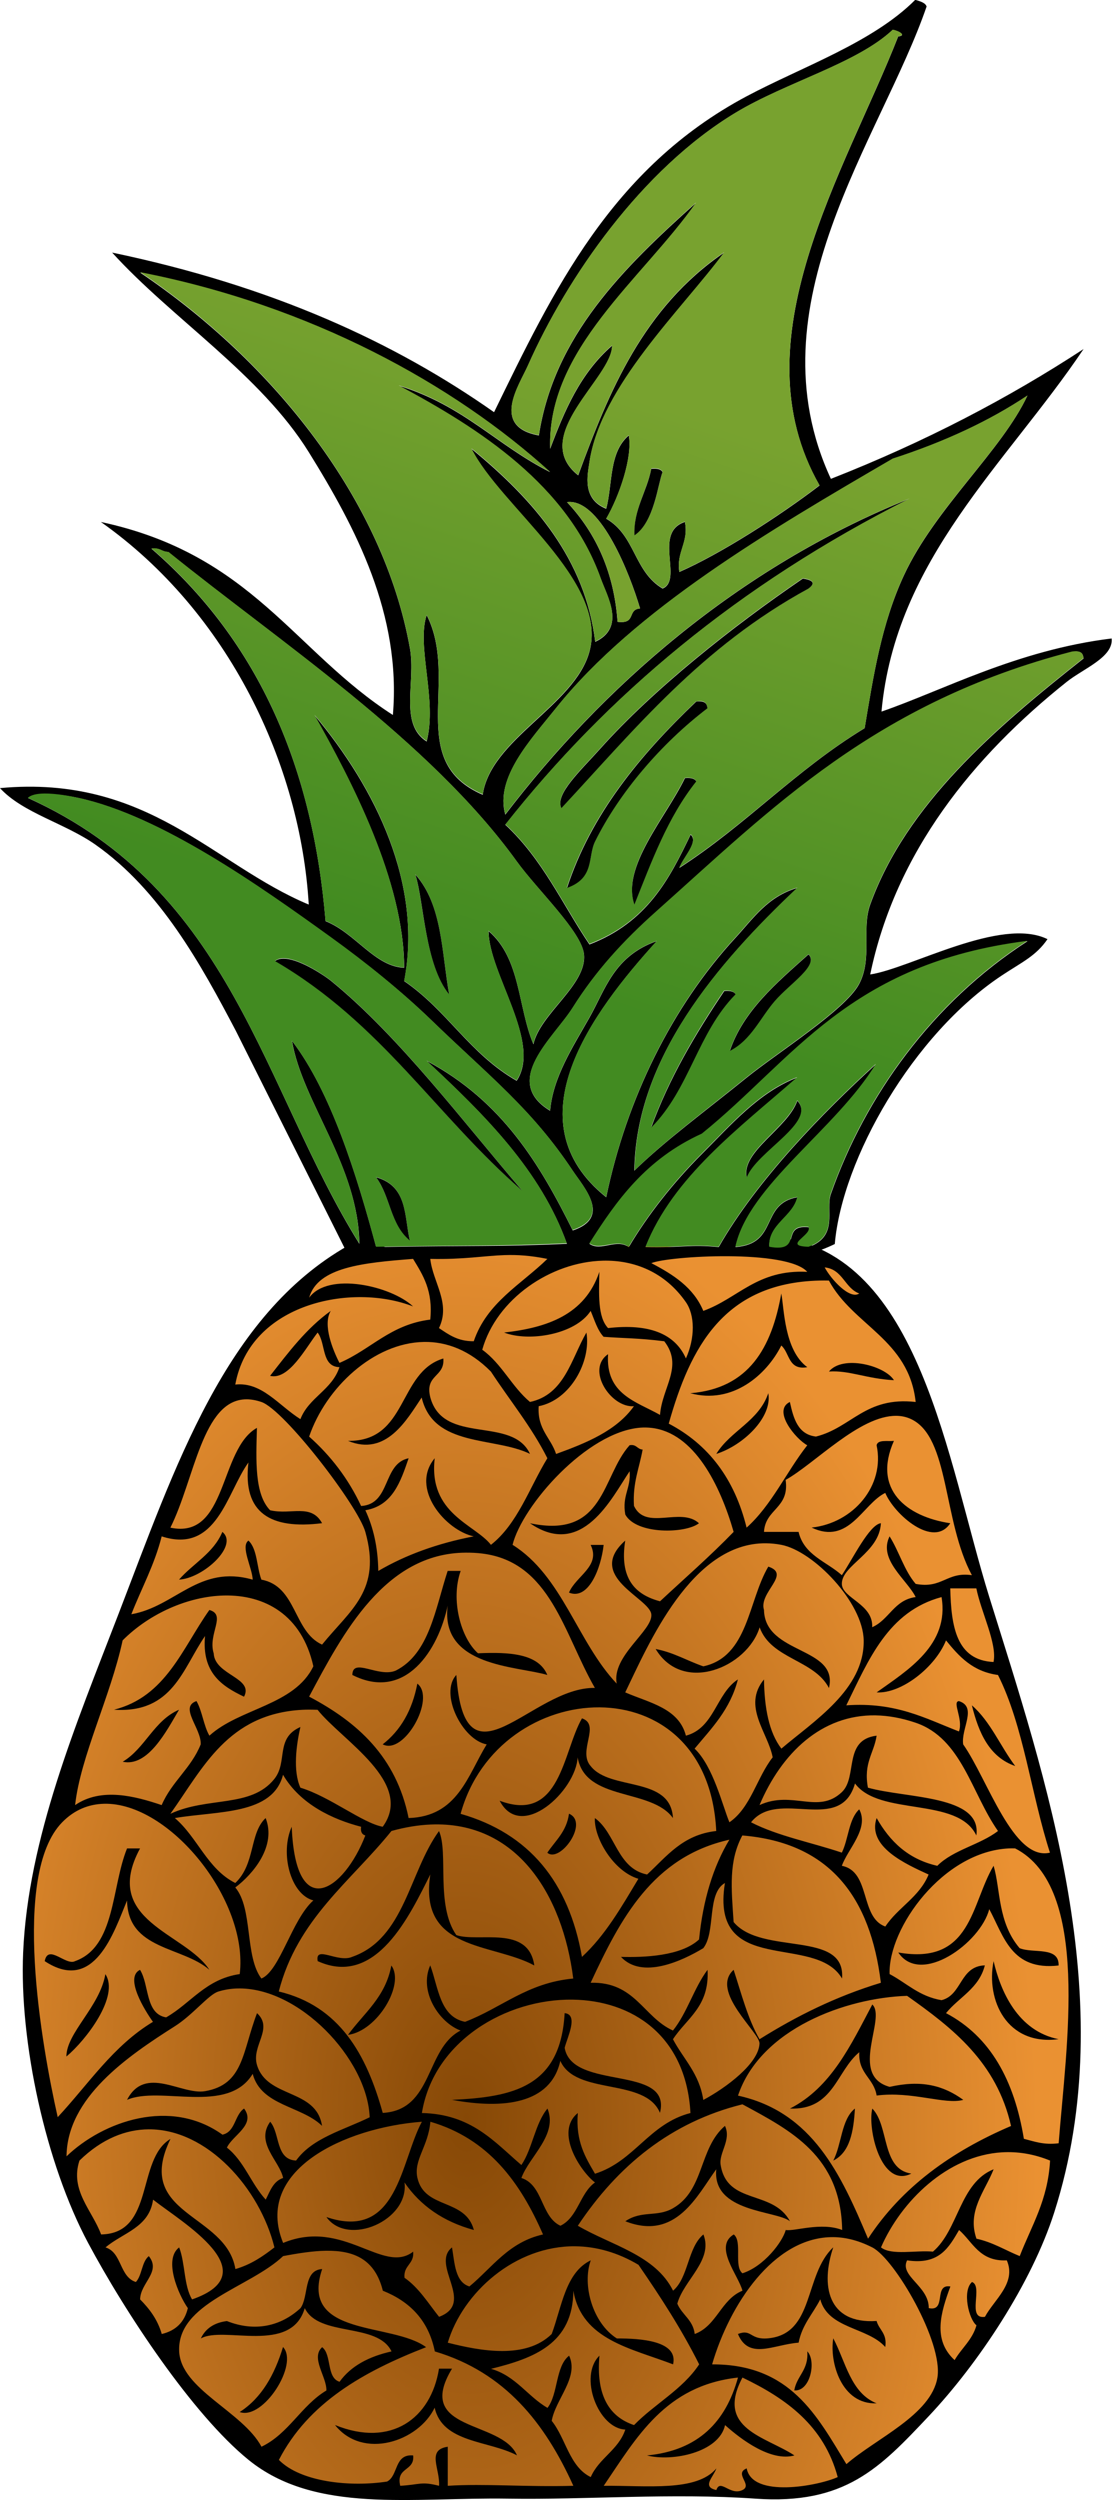 <?xml version="1.0" encoding="UTF-8" standalone="no"?>
<!-- Generator: Adobe Illustrator 12.0.1, SVG Export Plug-In . SVG Version: 6.00 Build 51448)  -->
<svg
    xmlns:inkscape="http://www.inkscape.org/namespaces/inkscape"
    xmlns:rdf="http://www.w3.org/1999/02/22-rdf-syntax-ns#"
    xmlns="http://www.w3.org/2000/svg"
    xmlns:sodipodi="http://sodipodi.sourceforge.net/DTD/sodipodi-0.dtd"
    xmlns:cc="http://creativecommons.org/ns#"
    xmlns:xlink="http://www.w3.org/1999/xlink"
    xmlns:dc="http://purl.org/dc/elements/1.1/"
    xmlns:svg="http://www.w3.org/2000/svg"
    xmlns:ns1="http://sozi.baierouge.fr"
    id="Layer_1"
    sodipodi:docname="pineapple.svg"
    xml:space="preserve"
    overflow="visible"
    viewBox="0 0 155.774 349.997"
    version="1.1"
    enable-background="new 0 0 148.226 403.195"
    inkscape:version="0.48.3.1 r9886"
  ><defs
      id="defs183"
    >
<radialGradient
        id="radialGradient4297"
        gradientUnits="userSpaceOnUse"
        cy="344.48"
        cx="62.859"
        gradientTransform="matrix(1.09 -.024 .038 1.773 -16.25 -312.54)"
        r="73.463"
        inkscape:collect="always"
      ><stop
          id="stop856"
          style="stop-color:#864806"
          offset="0"
      /><stop
          id="stop857"
          style="stop-color:#ea9132"
          offset="1"
      /></radialGradient
    ><linearGradient
        id="linearGradient4393"
        y2="203.2"
        gradientUnits="userSpaceOnUse"
        x2="85"
        y1="143.2"
        x1="105"
        inkscape:collect="always"
      ><stop
          id="stop4369"
          style="stop-color:#78a22f"
          offset="0"
      /><stop
          id="stop4371"
          style="stop-color:#428b21"
          offset="1"
      /></linearGradient
    ></defs
  ><sodipodi:namedview
      id="namedview181"
      fit-margin-left="0"
      inkscape:zoom="0.088388348"
      borderopacity="1"
      inkscape:current-layer="Layer_1"
      inkscape:cx="1986.363"
      inkscape:cy="-476.15147"
      inkscape:window-maximized="0"
      showgrid="false"
      fit-margin-right="0"
      bordercolor="#666666"
      inkscape:window-x="0"
      guidetolerance="10"
      objecttolerance="10"
      inkscape:window-y="0"
      fit-margin-bottom="0"
      inkscape:window-width="687"
      inkscape:pageopacity="0"
      inkscape:pageshadow="2"
      pagecolor="#ffffff"
      gridtolerance="10"
      inkscape:window-height="375"
      fit-margin-top="0"
    ><inkscape:grid
        id="grid4334"
        originy="-0.003px"
        enabled="true"
        originx="3.177px"
        visible="true"
        snapvisiblegridlinesonly="true"
        type="xygrid"
        empspacing="5"
    /></sodipodi:namedview
  >
<path
      id="path4287"
      sodipodi:nodetypes="cccccccccccccccccccccccccccc"
      style="fill:url(#radialGradient4297)"
      inkscape:connector-curvature="0"
      d="m111.34 175.63-20.929-1.281-41.216 1.388-8.435 5.873-6.513 7.047-10.251 20.074-9.61 25.52-6.62 20.288-2.67 7.154-0.961 12.066 3.097 24.345 5.232 13.668 18.259 27.869 13.668 8.756h31.606l32.14 0.747 9.824-1.815 14.629-12.707 11.425-17.191 5.125-16.124 1.922-16.657-1.281-14.095-2.99-14.949-9.61-34.703-8.756-28.51-6.941-11.425-4.805-4.485z"
  /><g
      id="g4299"
      clip-rule="evenodd"
      transform="translate(3.177 -53.195)"
    ><path
        id="path49"
        style="fill-rule:evenodd"
        inkscape:connector-curvature="0"
        d="m106.27 234.28c0.407 2.073 0.392 7.93 3.642 10.318-2.694 0.469-2.443-2.008-3.642-3.035-2.08 4.154-6.873 8.276-12.746 6.677 8.239-0.662 11.406-6.398 12.746-13.96z"
    /><path
        id="path51"
        style="fill-rule:evenodd"
        inkscape:connector-curvature="0"
        d="m58.927 243.38c0.225 2.652-2.643 2.213-1.821 5.462 1.863 6.724 11.447 2.522 13.959 7.891-5.008-2.44-13.516-0.887-15.173-7.891-2.065 3.077-4.945 8.294-10.318 6.07 8.402 0.106 6.971-9.62 13.353-11.532z"
    /><path
        id="path53"
        style="fill-rule:evenodd"
        inkscape:connector-curvature="0"
        d="m122.05 246.42c-3.923-0.215-6.222-1.409-9.104-1.214 1.939-2.369 7.837-0.831 9.104 1.214z"
    /><path
        id="path55"
        style="fill-rule:evenodd"
        inkscape:connector-curvature="0"
        d="m104.45 248.24c0.59 3.432-3.584 7.333-7.283 8.497 1.997-3.262 5.953-4.567 7.283-8.497z"
    /><path
        id="path61"
        style="fill-rule:evenodd"
        inkscape:connector-curvature="0"
        d="m119.62 255.52c0.188-0.823 1.52-0.504 2.428-0.606-3.038 6.812 1.743 10.61 7.891 11.531-2.337 3.574-7.821-1.198-9.104-4.248-3.188 1.561-5.066 7.346-10.318 4.855 5.848-0.629 10.311-5.867 9.103-11.532z"
    /><path
        id="path63"
        style="fill-rule:evenodd"
        inkscape:connector-curvature="0"
        d="m85.026 255.52c0.98-0.171 1.045 0.573 1.82 0.607-0.458 2.575-1.417 4.652-1.214 7.89 1.652 3.531 6.545 0.092 9.104 2.428-1.85 1.455-8.755 1.62-10.318-1.214-0.475-2.7 0.809-3.643 0.607-6.069-2.54 3.784-6.641 12.308-13.96 7.283 10.528 2.233 10.025-6.565 13.961-10.925z"
    /><path
        id="path65"
        style="fill-rule:evenodd"
        inkscape:connector-curvature="0"
        d="m27.973 267.66c2.337 1.895-2.687 6.499-6.069 6.677 1.98-2.269 4.813-3.685 6.069-6.677z"
    /><path
        id="path67"
        style="fill-rule:evenodd"
        inkscape:connector-curvature="0"
        d="m79.563 269.48h1.821c-0.358 3.233-2.111 7.794-4.855 6.676 0.985-2.346 4.489-3.702 3.034-6.676z"
    /><path
        id="path73"
        style="fill-rule:evenodd"
        inkscape:connector-curvature="0"
        d="m104.45 272.52c3.272 1.068-1.375 3.577-0.606 6.069 0.142 6.286 10.471 5.096 9.104 10.926-2.077-3.992-8.104-4.035-9.711-8.498-1.732 5.595-10.735 9.402-14.566 3.035 2.547 0.487 4.417 1.652 6.677 2.428 6.313-1.374 6.256-9.118 9.102-13.96z"
    /><path
        id="path75"
        style="fill-rule:evenodd"
        inkscape:connector-curvature="0"
        d="m59.534 273.12h1.821c-1.439 4.062 0.026 9.399 2.428 11.532 4.443-0.194 8.456 0.04 9.711 3.034-4.25-1.271-15.02-1.122-13.959-9.711-1.3 6.179-5.894 13.477-13.353 9.711 0.029-2.511 3.643 0.413 6.07-0.606 4.714-2.366 5.539-8.622 7.282-13.96z"
    /><path
        id="path83"
        style="fill-rule:evenodd"
        inkscape:connector-curvature="0"
        d="m26.152 278.59c2.445 0.674-0.247 3.341 0.607 6.07 0.152 3.066 5.65 3.402 4.249 6.069-3.155-1.498-5.931-3.376-5.462-8.497-3.14 4.547-4.517 10.858-12.746 10.317 7.272-1.831 9.575-8.631 13.352-13.959z"
    /><path
        id="path85"
        style="fill-rule:evenodd"
        inkscape:connector-curvature="0"
        d="m55.286 288.9c2.629 2.042-1.85 10.069-4.855 8.497 2.507-1.943 4.143-4.757 4.855-8.497z"
    /><path
        id="path89"
        style="fill-rule:evenodd"
        inkscape:connector-curvature="0"
        d="m132.97 291.94c2.599 2.257 3.985 5.726 6.069 8.497-3.606-1.249-5.107-4.603-6.069-8.497z"
    /><path
        id="path91"
        style="fill-rule:evenodd"
        inkscape:connector-curvature="0"
        d="m21.904 292.55c-1.76 2.99-4.356 8.057-7.891 7.283 3.166-1.892 4.36-5.756 7.891-7.283z"
    /><path
        id="path97"
        style="fill-rule:evenodd"
        inkscape:connector-curvature="0"
        d="m78.349 293.76c2.677 0.906-0.656 4.562 1.214 6.677 2.744 3.527 11.21 1.334 11.532 7.283-3.052-4.231-12.27-2.297-13.353-8.497-0.264 4.699-7.924 11.817-10.925 6.069 8.545 3.223 8.848-6.889 11.532-11.532z"
    /><path
        id="path103"
        style="fill-rule:evenodd"
        inkscape:connector-curvature="0"
        d="m76.529 307.11c2.879 1.23-1.271 6.968-3.035 5.463 1.134-1.698 2.704-2.961 3.035-5.463z"
    /><path
        id="path107"
        style="fill-rule:evenodd"
        inkscape:connector-curvature="0"
        d="m58.32 309.54c1.354 3.05-0.491 10.372 2.428 14.566 3.132 1.067 10.08-1.486 10.925 4.248-5.905-3.199-16.249-1.96-14.567-12.745-2.865 5.664-7.558 15.867-15.781 12.139-0.406-2.291 2.817 0.297 4.855-0.607 7.335-2.58 7.959-11.87 12.14-17.601z"
    /><path
        id="path111"
        style="fill-rule:evenodd"
        inkscape:connector-curvature="0"
        d="m14.62 311.97h1.821c-5.499 10.173 6.373 11.79 9.711 16.994-3.778-3.303-11.409-2.754-11.532-9.711-1.843 4.43-4.562 13.074-11.532 8.497 0.468-2.471 2.974 0.691 4.249 0 5.673-2.016 5.068-10.309 7.283-15.78z"
    /><path
        id="path115"
        style="fill-rule:evenodd"
        inkscape:connector-curvature="0"
        d="m136.01 314.4c0.985 3.282 0.549 7.897 3.642 11.531 1.847 0.784 5.561-0.301 5.463 2.428-6.618 0.751-7.659-4.075-9.712-7.89-1.21 4.72-9.589 10.786-12.745 6.069 10.306 1.811 10.173-6.82 13.352-12.138z"
    /><path
        id="path117"
        style="fill-rule:evenodd"
        inkscape:connector-curvature="0"
        d="m136.01 327.75c0.961 4.166 3.364 9.782 9.104 10.925-7.275 0.944-10.191-5.51-9.104-10.925z"
    /><path
        id="path119"
        style="fill-rule:evenodd"
        inkscape:connector-curvature="0"
        d="m51.644 328.36c1.931 2.63-1.954 9.163-6.07 9.712 2.216-3.045 5.255-5.266 6.07-9.712z"
    /><path
        id="path121"
        style="fill-rule:evenodd"
        inkscape:connector-curvature="0"
        d="m11.585 329.57c2.016 3.087-2.712 9.237-5.462 11.532 0.012-3.331 4.686-6.969 5.462-11.532z"
    /><path
        id="path127"
        style="fill-rule:evenodd"
        inkscape:connector-curvature="0"
        d="m119.02 333.82c2.029 1.915-3.357 9.927 2.428 11.532 4.435-1.006 7.525-0.208 10.317 1.82-2.58 0.713-7.213-1.252-12.139-0.606-0.384-2.448-2.601-3.064-2.428-6.069-3.22 2.647-3.601 8.133-9.711 7.89 5.764-2.937 8.52-8.879 11.533-14.567z"
    /><path
        id="path129"
        style="fill-rule:evenodd"
        inkscape:connector-curvature="0"
        d="m32.829 335.03c2.36 2.193-0.834 4.546 0 7.283 1.424 4.677 8.307 3.257 9.104 8.497-2.858-2.807-8.535-2.794-9.711-7.283-3.483 5.771-12.967 1.629-17.602 3.642 2.541-4.915 7.626-0.643 10.925-1.214 5.439-0.941 5.199-5.485 7.284-10.925z"
    /><path
        id="path131"
        style="fill-rule:evenodd"
        inkscape:connector-curvature="0"
        d="m75.921 335.03c1.994 0.19 0.354 3.429 0 4.855 1.062 6.066 15.049 2.285 13.354 9.104-2.086-4.996-11.792-2.371-13.96-7.283-1.335 6.068-8.019 6.784-15.174 5.462 8.567-0.391 15.211-1.786 15.78-12.138z"
    /><path
        id="path135"
        style="fill-rule:evenodd"
        inkscape:connector-curvature="0"
        d="m113.55 355.67c1.189-2.25 1.114-5.765 3.035-7.283-0.187 3.252-0.722 6.156-3.035 7.283z"
    /><path
        id="path137"
        style="fill-rule:evenodd"
        inkscape:connector-curvature="0"
        d="m119.02 348.39c2.396 2.46 1.239 8.472 5.462 9.104-4.227 2.105-6.161-6.253-5.462-9.104z"
    /><path
        id="path151"
        style="fill-rule:evenodd"
        inkscape:connector-curvature="0"
        d="m113.55 380.55c1.748 3.31 2.452 7.664 6.069 9.104-4.948 0.199-6.618-5.794-6.069-9.104z"
    /><path
        id="path153"
        style="fill-rule:evenodd"
        inkscape:connector-curvature="0"
        d="m36.47 381.77c2.251 2.4-2.777 10.274-6.069 9.104 3.08-1.976 4.887-5.228 6.069-9.104z"
    /><path
        id="path155"
        style="fill-rule:evenodd"
        inkscape:connector-curvature="0"
        d="m109.91 382.38c1.301 1.341 0.429 5.658-1.821 5.462 0.353-2.074 2.03-2.825 1.821-5.462z"
    /><path
        id="path157"
        style="fill-rule:evenodd"
        inkscape:connector-curvature="0"
        d="m58.32 384.8h1.821c-5.385 8.907 6.942 7.123 9.104 12.139-3.963-2.105-10.427-1.712-11.532-6.677-2.275 4.754-10.049 7.34-13.96 2.429 7.875 3.2 13.457-0.929 14.567-7.891z"
    /><path
        id="path169"
        style="fill-rule:evenodd"
        inkscape:connector-curvature="0"
        d="m97.165 356.88c-2.677 3.654-5.627 10.074-12.746 7.284 2.346-1.575 4.415-0.527 6.677-1.821 4.444-2.543 3.598-8.37 7.283-11.532 0.929 1.993-0.88 3.764-0.606 5.463 0.907 5.652 7.298 3.43 9.711 7.891-1.912-1.538-10.931-1.204-10.319-7.285z"
    /><path
        id="path171"
        style="fill-rule:evenodd"
        inkscape:connector-curvature="0"
        d="m113.55 367.81c-1.777 5.253-0.858 10.771 6.069 10.317 0.35 1.27 1.505 1.732 1.214 3.642-2.467-2.794-7.996-2.524-9.104-6.676-1.018 2.016-2.541 3.527-3.034 6.069-3.521 0.259-6.966 2.471-8.497-1.214 1.959-0.765 1.646 0.862 4.248 0.606 6.516-0.638 4.978-8.86 9.104-12.744z"
    /></g
  >
<path
      id="path4338"
      style="fill-rule:evenodd"
      inkscape:connector-curvature="0"
      d="m108.96 173.21-1.781 1.781h-52l-1.906-0.625c-1.581 0.394-3.876-0.8-4.531 0.031-17.207 9.784-24.17 30.862-32.156 51.594-5.978 15.521-12.642 31.356-13.344 47.344-0.552 12.576 3.176 29.58 9.094 40.656 5.223 9.774 14.622 24.001 22.469 30.375 9.377 7.615 22.892 5.218 36.406 5.438 10.776 0.175 22.956-0.818 34.594 0 12.584 0.885 17.443-4.289 24.281-11.531 6.92-7.33 14.41-18.576 17.594-28.531 9.51-29.738-1.299-61.105-9.094-86.156-5.928-19.056-9.672-48.046-29.625-50.375zm-38.25 2.5c1.764-0.058 3.601 0.056 5.969 0.531-3.687 3.596-8.466 6.093-10.312 11.531-2.249 0.024-3.538-0.955-4.875-1.844 1.692-3.497-0.854-6.396-1.219-9.688 4.731 0.104 7.497-0.435 10.438-0.531zm31.313 0.156c4.8 0.033 9.653 0.598 11.062 2.188-7.027-0.351-9.659 3.697-14.563 5.469-1.369-3.284-4.223-5.091-7.281-6.688 1.242-0.509 5.981-1.002 10.781-0.969zm-44.156 0.375c1.378 2.264 2.814 4.45 2.406 8.5-5.586 0.685-8.319 4.191-12.719 6.062-0.912-1.766-2.396-5.351-1.219-7.281-3.42 2.447-5.924 5.803-8.5 9.094 2.625 0.627 4.923-3.822 6.656-6.062 1.173 1.457 0.497 4.779 3.062 4.844-1.047 3.201-4.282 4.219-5.469 7.281-3.07-1.931-5.399-5.246-9.125-4.844 2.069-11.395 16.341-14.282 24.906-10.938-3.076-2.874-11.886-4.901-14.562-1.219 1.204-4.291 7.588-4.896 14.562-5.438zm26.594 0.25c4.394-0.105 8.692 1.598 11.625 5.812 1.268 1.823 1.298 5.004 0 7.875-1.556-3.503-5.199-4.898-10.906-4.25-1.48-1.555-1.271-4.788-1.219-7.875-2.024 6.032-7.353 7.825-13.344 8.5 3.447 1.336 9.973 0.299 12.125-3.031 0.545 1.277 0.934 2.682 1.812 3.625 2.919 0.224 4.79 0.163 8.5 0.625 2.724 3.512-0.309 6.447-0.594 10.312-3.363-1.896-7.644-2.876-7.281-8.5-3.139 2.136 0.387 7.534 3.625 7.281-2.443 3.425-6.599 5.125-10.906 6.688-0.742-2.293-2.652-3.438-2.438-6.688 4.468-0.871 7.364-6.293 6.688-10.312-2.143 3.725-3.069 8.689-7.906 9.719-2.534-2.118-3.975-5.372-6.688-7.312 1.989-7.102 9.583-12.294 16.906-12.469zm31.063 0.938c2.556 0.276 2.782 2.885 4.844 3.656-1.349 0.913-4-2.05-4.844-3.656zm-0.719 1.844c0.432-0.01 0.862-0.008 1.312 0 3.399 6.312 11.2 8.245 12.156 17-7.059-0.788-8.956 3.585-13.969 4.844-2.531-0.302-3.147-2.52-3.656-4.844-2.479 1.19 0.795 5.165 2.438 6.062-2.937 3.738-4.975 8.38-8.5 11.531-1.68-6.817-5.328-11.644-10.906-14.562 3.014-10.705 7.727-19.711 21.125-20.031zm-55.438 8.594c3.196-0.059 6.447 1.16 9.406 4.156 2.64 4.036 5.668 7.685 7.906 12.125-2.529 4.147-4.167 9.187-7.906 12.125-2.244-2.883-8.788-4.33-7.875-12.125-3.532 4.246 1.555 10.118 5.469 10.938-5.089 0.98-9.548 2.602-13.375 4.844-0.052-3.388-0.718-6.155-1.812-8.5 3.81-0.64 4.926-3.967 6.062-7.281-3.681 0.77-2.464 6.428-6.656 6.688-1.803-3.861-4.282-7.053-7.281-9.719 2.347-6.859 9.031-13.121 16.062-13.25zm-24.844 8.031c0.64-0.002 1.337 0.119 2.094 0.375 3.202 1.082 13.534 14.538 14.562 18.188 2.311 8.202-2.084 10.874-6.062 15.781-4.038-1.83-3.542-8.186-8.5-9.094-0.663-1.766-0.559-4.293-1.812-5.469-1.15 0.801 0.55 3.854 0.594 5.469-7.55-2.155-10.811 3.771-17 4.844 1.419-3.64 3.23-6.868 4.25-10.906 7.752 2.519 9.122-6.169 12.156-10.344-0.856 7.128 3.146 9.396 10.312 8.5-1.543-2.8-4.335-1.117-7.281-1.812-2.194-2.258-1.97-6.954-1.844-11.531-5.329 3.002-4.1 15.673-12.125 13.969 3.383-6.723 4.472-17.952 10.656-17.969zm91.031 2.312c0.732 0.009 1.419 0.148 2.094 0.469 5.389 2.556 4.4 14.199 8.5 21.844-3.55-0.515-4.131 1.929-7.875 1.219-1.593-1.847-2.326-4.548-3.656-6.656-1.63 3.266 2.444 6.058 3.656 8.5-3.034 0.405-3.702 3.172-6.094 4.219 0.169-3.261-4.219-4.051-4.25-6.062-0.041-2.625 5.277-4.335 5.469-8.5-1.622 0.214-3.923 4.972-5.469 7.281-2.132-1.914-5.293-2.787-6.062-6.062h-4.844c0.179-3.261 3.6-3.273 3.031-7.281 4.077-2.268 10.375-9.029 15.5-8.969zm-35.813 1.656c0.503-0.038 1.012-0.022 1.5 0.031 6.002 0.66 9.643 8.004 11.531 14.562-3.285 3.392-6.857 6.499-10.313 9.719-3.522-0.929-5.708-3.216-4.875-8.5-5.623 5.025 3.394 8.011 3.656 10.312 0.26 2.273-5.6 5.844-4.844 9.719-5.518-5.811-7.618-15.084-14.594-19.438 1.342-5.452 10.385-15.836 17.938-16.406zm17.563 16.188c0.697 0.007 1.419 0.076 2.156 0.219 4.491 0.868 11.445 8.051 11.531 13.375 0.111 6.88-7.018 11.306-11.531 15.156-1.753-2.294-2.376-5.705-2.438-9.688-3.082 3.762 0.573 7.442 1.219 10.906-2.226 2.833-3.062 7.038-6.062 9.094-0.961-2.299-2.263-7.827-4.875-10.312 2.39-2.869 4.998-5.492 6.062-9.688-3.06 1.998-3.289 6.81-7.281 7.875-0.993-3.862-5.114-4.593-8.5-6.062 3.212-6.628 9.263-20.985 19.719-20.875zm-42.063 1.312c0.754-0.004 1.509 0.026 2.312 0.125 9.565 1.177 11.419 11.22 15.781 18.812-8.888-0.159-18.278 14.99-19.406-1.812-2.395 2.55 0.793 9.074 4.25 9.719-2.687 4.394-4.069 10.1-10.938 10.312-1.733-8.585-7.184-13.437-13.938-17 4.73-8.876 10.628-20.091 21.938-20.156zm67.875 5h3.656c0.659 3.314 2.948 7.771 2.406 10.312-5.212-0.251-5.936-4.976-6.062-10.312zm-101.75 1c5.709-0.132 10.92 2.696 12.531 9.906-2.618 5.474-10.328 5.861-14.562 9.719-0.817-1.409-0.997-3.435-1.812-4.844-2.478 0.847 0.712 3.833 0.594 6.062-1.328 3.325-4.077 5.239-5.469 8.5-3.666-1.23-8.426-2.529-12.125 0 0.731-6.756 4.97-15.238 6.656-23.062 3.714-3.728 9.15-6.165 14.188-6.281zm100.53 0.219c1.128 6.703-4.748 10.241-9.094 13.344 3.457 0.211 8.215-3.518 9.719-7.281 1.817 2.229 3.715 4.365 7.281 4.844 3.596 7.128 4.654 16.778 7.281 24.875-5.142 1.226-8.726-10.293-12.156-15.156-0.332-2.208 2.014-5.224-0.594-6.062-1.002 0.085 0.635 2.533 0 4.25-4.67-1.805-8.813-4.149-15.781-3.656 3.133-6.376 5.843-13.147 13.344-15.156zm-47.906 15.438c8.145 0.063 15.769 5.477 16.344 17.312-4.734 0.524-6.947 3.574-9.688 6.094-4.199-0.86-4.381-5.779-7.312-7.906-0.157 2.725 2.581 7.459 6.094 8.5-2.354 3.918-4.639 7.933-7.906 10.938-1.848-10.492-7.403-17.286-17-20.031 2.655-9.659 11.324-14.969 19.469-14.906zm-41.656 0.344c0.695-0.038 1.397-0.026 2.156 0 3.37 4.259 13.614 10.194 9.125 16.375-2.828-0.516-7.426-4.235-11.531-5.469-1.075-2.347-0.569-6.037 0-8.5-3.575 1.586-1.728 4.879-3.656 7.281-3.278 4.086-9.302 2.424-14.562 4.875 4.579-6.421 8.04-13.99 18.469-14.562zm80.344 0.781c1.755 0.03 3.63 0.362 5.594 1.031 6.465 2.201 7.808 9.861 11.531 15.156-2.517 1.933-6.283 2.64-8.5 4.875-4.123-0.935-6.67-3.459-8.5-6.688-1.369 4.011 4.081 6.445 7.281 7.906-1.289 3.161-4.293 4.599-6.062 7.281-3.59-1.265-2.024-7.715-6.094-8.5 0.842-2.377 3.865-5.215 2.438-7.906-1.478 1.354-1.5 4.168-2.438 6.062-4.236-1.429-8.983-2.32-12.719-4.25 3.803-4.788 12.514 1.752 14.562-5.438 3.443 4.649 14.383 1.805 17 7.281 0.807-5.669-9.822-5.17-15.188-6.688-0.648-3.48 0.85-4.817 1.219-7.281-4.724 0.577-2.619 5.773-4.875 7.906-3.334 3.151-6.899-0.306-11.531 1.812 3.073-7.252 8.675-12.693 16.281-12.562zm-83.031 8.312c2.414 4.148 6.987 6.261 10.938 7.281-0.099 0.706 0.121 1.085 0.594 1.219-2.964 7.666-9.774 12.38-10.312-1.219-1.667 3.704-0.182 9.469 3.031 10.312-3.004 2.667-4.688 9.88-7.281 10.938-2.35-3.112-1.16-9.783-3.656-12.75 2.489-1.871 5.795-5.797 4.25-9.719-2.293 2.162-1.407 6.397-4.25 9.094-3.909-1.958-5.297-6.4-8.469-9.094 6.059-1.022 13.723-0.415 15.156-6.062zm-25.094 4.062c9.154-0.251 20.282 13.47 19.031 23.844-4.769 0.694-6.835 4.079-10.312 6.062-2.946-0.493-2.336-4.537-3.656-6.656-2.218 1.065 0.685 5.71 1.812 7.281-5.564 3.338-9.048 8.739-13.344 13.344-2.27-10.075-6.497-34.005 0.625-41.281 1.725-1.762 3.731-2.536 5.844-2.594zm45.781 2.906c12.061-0.51 18.486 9.812 19.969 21.562-6.479 0.601-10.029 4.109-15.156 6.062-3.539-0.709-3.731-4.801-4.875-7.906-1.645 3.682 1.287 8.031 4.25 9.125-4.956 2.53-3.81 11.141-10.906 11.531-2.286-8.235-6.072-14.97-14.562-17 2.598-10.147 10.1-15.405 15.781-22.469 1.955-0.542 3.777-0.833 5.5-0.906zm43.656 1.531c12.339 1.015 17.949 8.729 19.406 20.625-6.365 1.93-11.898 4.713-17 7.906-1.627-2.824-2.532-6.361-3.625-9.719-3.36 3.015 3.679 8.771 3.625 10.312-0.097 2.798-4.716 6.228-7.875 7.906-0.552-3.696-2.781-5.721-4.25-8.5 1.914-2.943 5.139-4.57 4.844-9.719-1.904 2.547-2.858 6.035-4.844 8.5-4.179-1.89-5.295-6.854-11.531-6.688 4.175-8.975 8.691-17.627 19.438-20.031-2.28 3.789-3.699 8.45-4.25 13.969-2.518 2.328-7.651 2.53-10.938 2.438 2.947 3.172 8.538 0.584 11.531-1.219 1.777-2.268 0.455-7.655 3.031-9.125-2.139 13.257 12.657 6.928 16.406 13.375 0.549-6.851-11.254-3.169-15.188-7.906-0.326-4.782-0.71-8.514 1.219-12.125zm37.344 1.812c0.298-0.014 0.574-0.008 0.875 0 10.613 5.432 7.142 27.735 6.094 41.281-2.086 0.266-3.421-0.258-4.875-0.625-1.339-8.17-4.679-14.312-10.906-17.594 1.813-2.235 4.625-3.454 5.438-6.688-3.521 0.121-3.155 4.141-6.062 4.875-3.125-0.517-4.896-2.399-7.281-3.656-0.202-6.465 7.491-17.161 16.719-17.594zm-108.14 19.61c8.591-0.287 18.263 9.811 18.594 18.031-3.667 1.796-8.028 2.885-10.312 6.062-2.898-0.137-2.224-3.804-3.625-5.438-2.128 2.962 1.329 5.508 1.812 7.875-1.379 0.442-1.825 1.823-2.438 3.031-2.039-2.209-3.046-5.424-5.438-7.281 0.776-1.732 4.098-3.183 2.406-5.469-1.341 0.885-1.198 3.264-3.031 3.656-7.268-5.217-16.707-1.889-21.844 3.031 0.081-8.209 8.496-13.975 15.187-18.219 2.526-1.603 4.721-4.426 6.062-4.844 0.853-0.266 1.736-0.408 2.625-0.438zm93.875 1.031c6.401 4.523 12.55 9.307 14.562 18.219-8.365 3.572-15.311 8.564-20.031 15.781-3.779-8.968-7.763-17.743-18.219-20.031 3.156-9.38 15.142-13.697 23.688-13.969zm-46.844 0.531c8.251 0.112 15.885 4.949 16.5 15.875-5.799 1.484-7.835 6.757-13.375 8.5-1.343-2.3-2.733-4.531-2.406-8.5-3.314 2.683 0.475 8.282 2.406 9.719-2.124 1.517-2.389 4.875-4.844 6.062-2.762-1.285-2.403-5.707-5.469-6.688 1.12-3.047 5.145-6.043 3.656-9.719-1.747 2.097-2.099 5.619-3.656 7.906-3.815-3.265-7.008-7.131-13.938-7.281 1.633-10.057 11.773-16.002 21.125-15.875zm23.781 14.656c6.83 3.691 13.791 7.251 13.969 17.594-2.933-1.146-6.706 0.224-7.906 0-0.448 1.67-3.039 5.088-6.062 6.062-1.241-0.984 0.023-4.454-1.219-5.438-2.866 1.714 0.666 5.729 1.219 7.875-3.019 1.229-3.58 4.92-6.688 6.062-0.234-1.992-1.786-2.677-2.438-4.25 0.88-3.286 5.077-6.08 3.656-9.688-2.215 1.832-2.066 6.013-4.25 7.875-2.481-5.004-8.62-6.332-13.344-9.094 5.592-8.404 13.04-14.515 23.063-17zm-44.906 2.438c-3.003 5.588-3.386 16.731-13.375 13.344 2.999 4.192 11.618 0.469 10.938-4.844 2.22 3.242 5.427 5.485 9.719 6.656-1.19-4.471-6.888-2.858-7.906-7.281-0.576-2.504 1.518-4.397 1.812-7.875 8.143 2.377 12.584 8.458 15.781 15.781-4.801 1.065-7.107 4.619-10.312 7.281-2.006-0.624-2.057-3.22-2.438-5.469-3.061 2.463 3.358 7.781-1.812 9.719-1.53-1.909-2.814-4.06-4.844-5.469-0.159-1.777 1.377-1.879 1.219-3.656-4.206 3.26-9.752-4.715-18.219-1.219-4.141-10.136 8.533-16.138 19.438-16.969zm-38.25 1.062c8.186-0.042 15.562 8.275 17.594 16.531-1.598 1.233-3.267 2.401-5.469 3.031-1.301-7.862-14.319-7.495-9.094-18.219-4.815 2.873-2.167 13.238-9.719 13.375-1.234-3.354-4.403-6.175-3.031-10.344 3.172-3.084 6.516-4.358 9.719-4.375zm119.53 3.219c2.156-0.127 4.425 0.216 6.719 1.156-0.3 5.569-2.615 9.143-4.25 13.375-2.016-0.817-3.741-1.927-6.062-2.438-1.353-3.867 1.202-6.658 2.406-9.719-4.767 1.91-4.896 8.458-8.5 11.531-2.406-0.223-5.814 0.569-7.281-0.594 2.795-6.417 9.27-12.859 16.969-13.312zm-118.94 6.625c4.074 3.19 16.155 10.24 5.469 13.969-1.157-1.878-0.959-5.101-1.812-7.281-2.236 1.685-0.093 6.647 1.219 8.5-0.466 1.962-1.694 3.159-3.656 3.625-0.59-2.04-1.722-3.523-3.031-4.844 0.026-2.315 2.985-3.853 1.219-6.062-1.011 0.81-0.934 2.682-1.812 3.625-2.316-0.719-1.934-4.125-4.25-4.844 2.399-2.053 6.127-2.764 6.656-6.688zm112.91 4.25c1.941 1.7 2.862 4.435 6.688 4.25 1.385 3.19-1.792 5.52-3.062 7.906-2.626 0.4-0.19-4.272-1.812-4.875-1.414 1.257-0.426 5.256 0.625 6.062-0.577 2.052-2.099 3.209-3.062 4.875-3.13-2.864-1.923-6.697-0.594-10.312-2.418-0.394-0.462 3.577-3.031 3.031 0.048-3.084-4.146-4.484-3.031-6.688 4.525 0.682 5.86-1.828 7.281-4.25zm-17.969 1c1.851-0.043 3.784 0.404 5.812 1.438 3.152 1.605 9.944 13.271 9.125 18.219-0.867 5.235-8.638 8.537-12.75 12.125-4.137-6.787-7.846-14.01-18.813-13.969 2.462-8.457 8.605-17.627 16.625-17.812zm-35.75 1.281c2.844 0.033 5.842 0.828 8.812 2.594 3.05 4.436 6.001 8.951 8.5 13.938-2.337 3.529-6.23 5.526-9.125 8.5-3.641-1.214-5.326-4.38-4.844-9.719-2.958 2.898-0.172 10.193 3.625 10.344-0.967 2.876-3.678 3.977-4.844 6.656-2.996-1.455-3.483-5.41-5.469-7.875 0.539-3.052 3.85-6.085 2.438-9.125-1.933 1.507-1.518 5.386-3.031 7.312-2.809-1.641-4.446-4.479-7.906-5.469 6.002-1.485 11.481-3.502 11.531-10.938 1.19 6.901 8.127 8.062 13.969 10.312 0.763-3.308-4.578-3.64-7.875-3.625-3.386-2.154-4.895-7.478-3.656-10.938-3.548 1.713-4.045 6.476-5.469 10.312-3.643 3.578-10.01 2.371-14.562 1.219 2.08-6.97 9.375-13.599 17.906-13.5zm-34.969 0.625c3.965-0.059 6.873 1.212 7.969 5.594 3.755 1.505 6.397 4.12 7.281 8.5 9.83 2.916 15.434 10.04 19.406 18.812-6.586 0.187-12.428-0.33-17.594 0v-5.469c-3.009 0.438-1.061 3.086-1.219 5.469-2.53-0.646-2.652-0.157-5.438 0-0.638-2.662 2.045-1.995 1.812-4.25-2.671-0.243-2.053 2.832-3.656 3.656-5.16 0.79-12.094 0.082-15.156-3.031 4.132-8.007 11.878-12.388 20.625-15.781-4.761-3.523-17.796-1.373-14.562-10.938-2.672 0.16-1.847 3.82-3.031 5.469-2.744 2.528-6.356 3.374-10.312 1.812-1.801 0.223-3.009 1.062-3.656 2.438 3.186-1.823 12.65 2.291 14.562-4.25 1.98 4.089 10.182 1.966 12.156 6.062-3.142 0.702-5.672 2.015-7.281 4.25-1.865-0.562-1.065-3.788-2.438-4.844-1.647 1.492 0.65 4.152 0.594 6.062-3.541 2.124-5.264 6.04-9.094 7.875-2.64-4.929-11.286-8.031-11.531-13.344-0.313-6.791 9.861-8.895 14.562-13.344 2.169-0.41 4.198-0.723 6-0.75zm57.719 17.75c-1.704 6.187-5.547 10.219-12.75 10.906 3.55 0.909 10.108-0.419 10.938-4.25 2.299 2.06 6.439 5.153 9.719 4.25-4.051-2.676-11.108-3.701-7.281-10.906 6.155 2.95 11.421 6.755 13.344 13.938-2.698 1.22-11.965 2.989-12.75-1.219-1.85 0.741 0.9 2.313-0.594 3.031-1.745 0.848-3.097-1.654-3.656 0-2.094-0.442-0.404-1.823 0-3.031-2.76 3.309-9.774 2.376-15.781 2.438 4.589-6.741 8.607-14.033 18.813-15.156z"
  /><g
      id="g4344"
      transform="matrix(1 0 0 .592 3.177 40)"
    ><g
        id="g4375"
        transform="matrix(1.296 0 0 1.296 -22.135 -67.615)"
      ><path
          id="path4336"
          style="fill:#000000"
          d="m113.56 0c-4.6 7.803-12.25 12.235-18.216 17.594-14.663 13.175-20.93 35.57-27.313 57.656-10.731-12.737-23.93-23.006-41.281-29.125 6.459 12.031 16.044 22.239 21.25 36.406 5.071 13.801 10.02 29.615 9.094 47.969-10.687-11.568-15.212-29.315-31.562-35.219 13.828 16.463 21.579 44.324 22.469 69.812-10.284-7.232-17.353-23.759-33.375-21.25 2.469 4.539 7.008 6.396 10.312 10.312 7.016 8.318 11.432 21.929 15.188 34l11.874 40.04h51.204c0.646-0.338 1.475-1.008 1.656-1.161 0.79-15.484 8.433-38.246 18.07-49.02 2.126-2.384 3.687-3.543 4.921-6.61-5.031-4.159-14.803 5.327-19.163 6.447 2.744-22.35 11.134-39.801 21.25-53.406 1.794-2.413 5.063-4.496 4.844-7.906-10.232 2.112-18.342 9.558-24.875 13.344 1.507-27.829 13.49-45.175 21.844-66.156-8.075 8.919-17.09 16.914-27.312 23.688-8.711-31.702 5.455-62.15 10.344-86.188-0.13-0.682-0.68-0.951-1.22-1.22zm-2.438 5.469c0.696 0.214 1.526 1.073 0.594 1.219-5.709 24.58-17.466 55.438-8.5 81.938-4.336 5.579-10.623 12.421-15.156 15.781-0.363-3.6 1.052-5.43 0.594-9.125-3.464 1.936-0.152 10.567-2.406 12.156-3.131-3.14-2.923-9.649-6.094-12.75 1.415-4.121 2.865-11.22 2.438-15.188-2.16 3.1-1.726 8.827-2.438 13.375-2.643-1.79-2.019-6.149-1.812-8.5 1.218-13.824 9.941-27.731 14.562-38.25-8.728 10.082-12.416 25.201-15.777 40.655-5.379-7.158 3.718-17.853 3.656-23.656-3.443 5.054-5.136 11.866-6.688 18.812-0.35-18.153 9.956-30.904 15.781-44.906-7.895 11.931-15.343 24.3-17 42.469-5.232-1.594-2.139-9.126-1.187-12.75 4.234-16.13 12.284-35.766 22.437-46.125 5.489-5.599 13.16-9.017 17-15.156zm-81.344 44.312c18.42 6.06 33.856 20.359 44.312 36.406-5.796-4.928-9.312-12.121-16.375-15.781 8.804 7.924 18.265 18.25 21.844 35.188 0.716 3.384 2.728 8.925-0.594 11.562-1.097-15.09-6.59-25.819-13.375-35.219 3.087 10.51 14.84 24.184 12.75 37.031-1.6 9.834-10.68 15.928-11.531 26.094-8.417-6.122-2.485-20.861-6.062-32.781-1.121 5.706 1.164 15.464 0 23.062-3.013-3.236-1.157-10.807-1.812-17-2.864-27.063-14.771-52.198-29.156-68.562zm95.906 22.438c-2.778 10.047-9.96 20.494-13.344 32.781-2.446 8.885-3.315 18.459-4.25 27.906-7.49 7.683-12.772 17.585-20.031 25.5 0.409-1.932 2.119-4.718 1.219-6.062-2.283 8.035-4.678 15.971-10.938 20.031-2.945-7.372-5.067-15.552-9.094-21.844 10.952-23.441 25.102-43.691 43.688-59.5-18.679 12.681-33.296 34.666-43.688 57.656-1.139-6.714 2.739-13.644 5.469-19.406 8.527-17.98 23.039-32.378 36.409-45.53 5.621-3.078 10.47-6.921 14.562-11.531zm-49.43 19.406c3.388 0.142 6.409 12.855 7.562 19.438-1.428 0.191-0.369 2.886-2.438 2.438-0.366-8.738-2.216-15.993-5.469-21.844 0.11-0.022 0.234-0.036 0.344-0.031zm-44.906 8.5c0.68 0.029 0.79 0.596 1.469 0.625 11.87 16.229 28.235 34.4 37.656 56.438 2.268 5.307 7.031 12.851 7.281 17 0.333 5.543-4.74 10.788-5.469 16.406-1.699-6.798-1.367-15.635-4.844-20.656 0.001 7.703 5.804 20.34 3.031 27.312-5.131-4.984-7.461-12.766-12.156-18.188 1.993-17.654-3.034-35.068-9.719-48.562 3.97 11.883 9.702 30.264 9.719 46.125-3.161-0.184-5.295-6.366-8.5-8.5-1.348-27.58-7.057-50.79-18.812-67.96 0.122-0.021 0.247-0.035 0.344-0.031zm99.562 18.781c0.714-0.006 0.784 0.634 0.844 1.281-9.534 12.685-19.142 26.607-23.062 44.906-0.96 4.481 0.272 9.892-1.219 14.562-1.499 4.695-8.862 12.539-12.125 17-4.537 6.203-8.861 11.562-12.156 17 0.161-20.476 8.891-37.669 17.625-51.594-3.207 1.553-4.8 5.638-6.688 9.094-6.819 12.48-11.767 29.33-13.974 47.35-10.288-13.91-1.549-33.71 5.469-46.75-4.633 2.758-5.538 8.76-7.281 13.969-1.77 5.295-3.951 10.881-4.25 17-5.336-5.426 0.395-13.336 2.438-18.812 2.48-6.645 5.393-12.027 9.094-17.594 12.41-18.662 23.575-38.014 44.906-47.344 0.129-0.028 0.273-0.062 0.375-0.062zm-111.5 26c1.281-0.03 2.878 0.441 3.719 0.75 8.902 3.269 19.594 16.099 27.312 25.5 3.789 4.615 7.615 9.803 10.906 15.188 6.172 10.096 10.734 15.996 15.188 27.312 1.179 2.997 4.226 8.532 0 10.906-3.548-12.03-7.59-23.55-15.781-30.938 6.293 9.892 12.323 20.023 15.156 33.375-7.571 0.56-9.74 0.267-20.625 0.594-2.111-13.266-4.901-28.387-9.094-37.625 1.121 11.221 7.172 22.774 7.281 37.031-10.519-28.528-13.662-64.448-35.812-81.344 0.335-0.551 0.981-0.732 1.75-0.75zm106.28 26.875c-10.272 11.149-17.538 28.315-21.25 46.125-0.616 2.952 0.894 7.657-2.406 9.688-2.906-0.143 0.466-2.136 0-3.625-3.161-0.53-0.471 4.774-4.25 3.625-0.115-4.162 2.558-5.521 3.031-9.094-4.056 1.204-2.002 8.52-6.688 9.094 1.417-11.189 10.882-21.438 15.188-33.375-5.66 8.705-12.869 21.117-17 33.375-3.049-0.533-4.08 0.158-7.906 0 3.008-12.774 10.042-21.52 16.406-30.938-4.164 2.686-7.167 8.627-10.312 13.938-3.12 5.265-5.892 11.237-7.906 17-1.359-1.617-3.042 0.871-4.25-0.594 2.927-7.796 6.094-15.37 12.156-20.031 9.931-13.536 15.844-31.062 35.188-35.188z"
          sodipodi:nodetypes="ccccccccccccccccccccccccccccccccccccccccccccccccccccccccccccccccccccccccccccccccccccccccccccccccccccccscccccccccccscccccccccccccccc"
          transform="translate(0,-6.484517e-6)"
          inkscape:connector-curvature="0"
      /><g
          id="g4267"
        ><path
            id="path5"
            d="m111.12 96.438c-3.84 3.631-11.511 5.657-17 8.969-10.153 6.128-18.204 17.739-22.438 27.281-0.951 2.144-4.043 6.588 1.188 7.531 1.657-10.749 9.105-18.067 17-25.125-5.825 8.283-16.131 15.823-15.781 26.562 1.551-4.109 3.245-8.135 6.688-11.125 0.061 3.433-9.035 9.765-3.656 14 3.361-9.143 7.049-18.098 15.781-24.062-4.621 6.223-13.344 14.447-14.562 22.625-0.207 1.391-0.832 3.972 1.812 5.031 0.712-2.691 0.278-6.072 2.438-7.906 0.427 2.347-1.022 6.561-2.438 9 3.171 1.834 2.962 5.674 6.094 7.531 2.254-0.94-1.058-6.042 2.406-7.188 0.458 2.186-0.956 3.276-0.594 5.406 4.533-1.988 10.82-6.043 15.156-9.344-8.966-15.677 2.791-33.928 8.5-48.469 0.932-0.086 0.102-0.592-0.594-0.719zm-81.339 26.182c14.385 9.681 26.291 24.584 29.156 40.594 0.655 3.664-1.2 8.117 1.812 10.031 1.164-4.495-1.121-10.249 0-13.625 3.578 7.052-2.354 15.753 6.062 19.375 0.851-6.014 9.931-9.62 11.531-15.438 2.089-7.6-9.664-15.688-12.75-21.906 6.785 5.561 12.278 11.917 13.375 20.844 3.322-1.561 1.31-4.842 0.594-6.844-3.579-10.02-13.041-16.125-21.844-20.812 7.063 2.165 10.58 6.428 16.375 9.344-10.458-9.493-25.892-17.977-44.312-21.562zm95.906 13.312c-4.091 2.727-8.941 4.991-14.562 6.812-13.375 7.78-27.886 16.303-36.406 26.938-2.73 3.408-6.608 7.497-5.469 11.469 10.391-13.601 25.008-26.592 43.688-34.094-18.585 9.352-32.736 21.32-43.688 35.188 4.027 3.722 6.149 8.544 9.094 12.906 6.259-2.401 8.655-7.09 10.938-11.844 0.9 0.794-0.81 2.451-1.219 3.594 7.258-4.682 12.541-10.517 20.031-15.062 0.935-5.589 1.804-11.275 4.25-16.531 3.384-7.269 10.567-13.431 13.344-19.375zm-40.656 7.875c0.706-0.059 1.085 0.095 1.219 0.375-0.499 1.224-0.878 5.392-3.031 6.812-0.113-2.82 1.345-4.71 1.812-7.188zm-54.034 8.64c11.754 10.162 17.462 23.901 18.812 40.219 3.205 1.262 5.339 4.922 8.5 5.031-0.017-9.383-5.718-20.251-9.688-27.281 6.685 7.982 11.68 18.275 9.688 28.719 4.695 3.206 7.026 7.801 12.156 10.75 2.773-4.124-3.031-11.599-3.031-16.156 3.476 2.97 3.145 8.197 4.844 12.219 0.729-3.324 5.802-6.408 5.469-9.688-0.25-2.455-5.013-6.923-7.281-10.062-9.421-13.037-25.754-23.774-37.625-33.375-0.776-0.03-0.864-0.48-1.844-0.38zm70.406 3.219c1.26 0.201 1.305 0.576 0.625 1.094-11.59 6.309-18.81 15.201-26.719 23.688-0.73-1.489 2.107-4.076 4.25-6.469 5.636-6.294 14.185-13.105 21.844-18.312zm29.125 7.906c-21.332 5.519-32.497 16.959-44.906 28-3.702 3.293-6.615 6.506-9.094 10.438-2.043 3.24-7.774 7.915-2.438 11.125 0.299-3.62 2.479-6.931 4.25-10.062 1.743-3.082 2.648-6.618 7.281-8.25-7.018 7.713-15.757 19.429-5.469 27.656 2.207-10.662 7.155-20.651 13.969-28.031 1.888-2.045 3.481-4.456 6.688-5.375-8.735 8.237-17.434 18.417-17.594 30.531 3.295-3.218 7.588-6.393 12.125-10.062 3.263-2.639 10.626-7.285 12.125-10.062 1.491-2.763 0.259-5.974 1.219-8.625 3.92-10.825 13.528-19.058 23.062-26.562-0.068-0.438-0.187-0.851-1.219-0.719zm-40.04 5.37c0.471 0.081 0.543 0.422 0.594 0.75-5.019 3.818-9.527 9.108-12.125 14.344-0.821 1.655-0.046 3.973-3.062 5.031 2.599-7.918 7.84-14.264 13.969-20.094 0.258-0.033 0.468-0.058 0.625-0.031zm-1.844 8.281c0.706-0.059 1.085 0.064 1.219 0.344-3.109 3.906-4.797 8.636-6.656 13.281-1.432-4.067 3.378-9.37 5.438-13.625zm-69.25 1.688c-0.769 0.011-1.415 0.143-1.75 0.469 22.151 9.996 25.292 31.217 35.812 48.094-0.109-8.434-6.16-15.236-7.281-21.875 4.192 5.465 6.983 14.402 9.094 22.25 10.885-0.193 13.054-0.043 20.625-0.375-2.833-7.9-8.863-13.87-15.156-19.72 8.191 4.37 12.233 11.164 15.781 18.281 4.226-1.403 1.179-4.663 0-6.438-4.454-6.694-9.017-10.183-15.188-16.156-3.291-3.185-7.117-6.27-10.906-9-7.718-5.562-18.41-13.129-27.312-15.062-0.841-0.183-2.438-0.486-3.719-0.469zm40.125 8.719c2.917 3.302 2.835 8.396 3.656 12.938-2.635-3.251-2.711-9.875-3.656-12.938zm66.156 7.188c-19.343 2.441-25.256 12.805-35.188 20.812-6.062 2.757-9.229 7.232-12.156 11.844 1.208 0.866 2.891-0.582 4.25 0.375 2.014-3.409 4.787-6.948 7.906-10.062 3.145-3.142 6.149-6.661 10.312-8.25-6.365 5.571-13.398 10.756-16.406 18.312 3.827 0.093 4.857-0.315 7.906 0 4.131-7.251 11.34-14.6 17-19.75-4.305 7.061-13.77 13.131-15.188 19.75 4.686-0.34 2.631-4.663 6.688-5.375-0.472 2.113-3.146 2.913-3.031 5.375 3.779 0.68 1.089-2.47 4.25-2.156 0.466 0.881-2.906 2.072 0 2.156 3.3-1.201 1.791-4.003 2.406-5.75 3.712-10.536 10.978-20.686 21.25-27.281zm-23.656 1.438c1.151 1.173-2 3.123-3.656 5.031-1.579 1.82-2.546 4.208-4.844 5.375 1.44-4.294 5.029-7.313 8.5-10.406zm-56.688 0.438c1.699 0.059 4.349 1.832 5.094 2.438 7.369 5.993 14.424 15.429 20.625 22.625-9.281-8.034-15.16-18.076-26.688-24.781 0.258-0.202 0.577-0.295 0.969-0.281zm47.562 3.5c0.705-0.059 1.084 0.095 1.219 0.375-4.102 4.156-4.956 10.209-9.094 14.344 1.939-5.315 4.76-10.098 7.875-14.719zm7.906 11.844c2.141 2.272-4.425 5.511-5.469 8.281-0.632-2.772 4.428-5.303 5.469-8.281zm-45.531 8.281c3.435 0.96 3.029 4.191 3.656 6.812-2.123-1.736-2.106-4.737-3.656-6.812z"
            style="fill-rule:evenodd;fill:url(#linearGradient4393)"
            inkscape:connector-curvature="0"
            transform="matrix(1 0 0 1.69 0 -157.53)"
        /><path
            id="path11"
            style="fill-rule:evenodd"
            inkscape:connector-curvature="0"
            clip-rule="evenodd"
            d="m85.026 85.579c0.706-0.099 1.08 0.134 1.214 0.607-0.499 2.069-0.882 9.131-3.035 11.532-0.113-4.766 1.354-7.952 1.821-12.139z"
        /><path
            id="path15"
            style="fill-rule:evenodd"
            inkscape:connector-curvature="0"
            clip-rule="evenodd"
            d="m101.41 105.61c1.261 0.34 1.286 0.946 0.606 1.821-11.59 10.665-18.796 25.713-26.705 40.058-0.729-2.517 2.105-6.879 4.248-10.925 5.636-10.639 14.192-22.152 21.851-30.954z"
        /><path
            id="path19"
            style="fill-rule:evenodd"
            inkscape:connector-curvature="0"
            clip-rule="evenodd"
            d="m89.881 128.06c1.032-0.223 1.146 0.474 1.214 1.214-5.019 6.454-9.541 15.428-12.139 24.278-0.821 2.797-0.02 6.708-3.035 8.498 2.599-13.386 7.831-24.137 13.96-33.99z"
        /><path
            id="path21"
            style="fill-rule:evenodd"
            inkscape:connector-curvature="0"
            clip-rule="evenodd"
            d="m88.667 142.02c0.706-0.099 1.08 0.134 1.214 0.607-3.108 6.603-4.817 14.605-6.677 22.457-1.431-6.875 3.405-15.871 5.463-23.064z"
        /><path
            id="path25"
            style="fill-rule:evenodd"
            inkscape:connector-curvature="0"
            clip-rule="evenodd"
            d="m59.534 159.63c2.917 5.581 2.82 14.174 3.642 21.85-2.635-5.495-2.697-16.674-3.642-21.85z"
        /><path
            id="path29"
            style="fill-rule:evenodd"
            inkscape:connector-curvature="0"
            clip-rule="evenodd"
            d="m71.066 217.29c-9.281-13.59-15.178-30.55-26.706-41.88 1.374-1.824 5.153 2.382 6.07 3.642 7.369 10.13 14.435 26.072 20.636 38.237z"
        /><path
            id="path31"
            style="fill-rule:evenodd"
            inkscape:connector-curvature="0"
            clip-rule="evenodd"
            d="m102.02 174.19c1.151 1.983-1.985 5.271-3.642 8.497-1.579 3.076-2.558 7.133-4.855 9.104 1.44-7.259 5.026-12.373 8.497-17.601z"
        /><path
            id="path33"
            style="fill-rule:evenodd"
            inkscape:connector-curvature="0"
            clip-rule="evenodd"
            d="m92.917 180.87c0.705-0.099 1.079 0.134 1.214 0.607-4.103 7.025-4.967 17.289-9.104 24.278 1.938-8.985 4.774-17.075 7.89-24.885z"
        /><path
            id="path35"
            style="fill-rule:evenodd"
            inkscape:connector-curvature="0"
            clip-rule="evenodd"
            d="m100.81 200.9c2.141 3.841-4.418 9.278-5.462 13.96-0.632-4.685 4.421-8.926 5.462-13.96z"
        /><path
            id="path37"
            style="fill-rule:evenodd"
            inkscape:connector-curvature="0"
            clip-rule="evenodd"
            d="m55.286 214.86c3.435 1.623 3.015 7.101 3.642 11.531-2.124-2.934-2.093-8.022-3.642-11.531z"
        /><path
            id="path161"
            style="fill-rule:evenodd;fill:#78a22f"
            inkscape:connector-curvature="0"
            clip-rule="evenodd"
            d="m81.384 113.5c-0.366-8.738-2.21-15.999-5.463-21.85 3.52-0.711 6.699 12.627 7.891 19.422-1.428 0.191-0.36 2.877-2.428 2.428z"
        /></g
      ></g
    ></g
  ></svg
>
